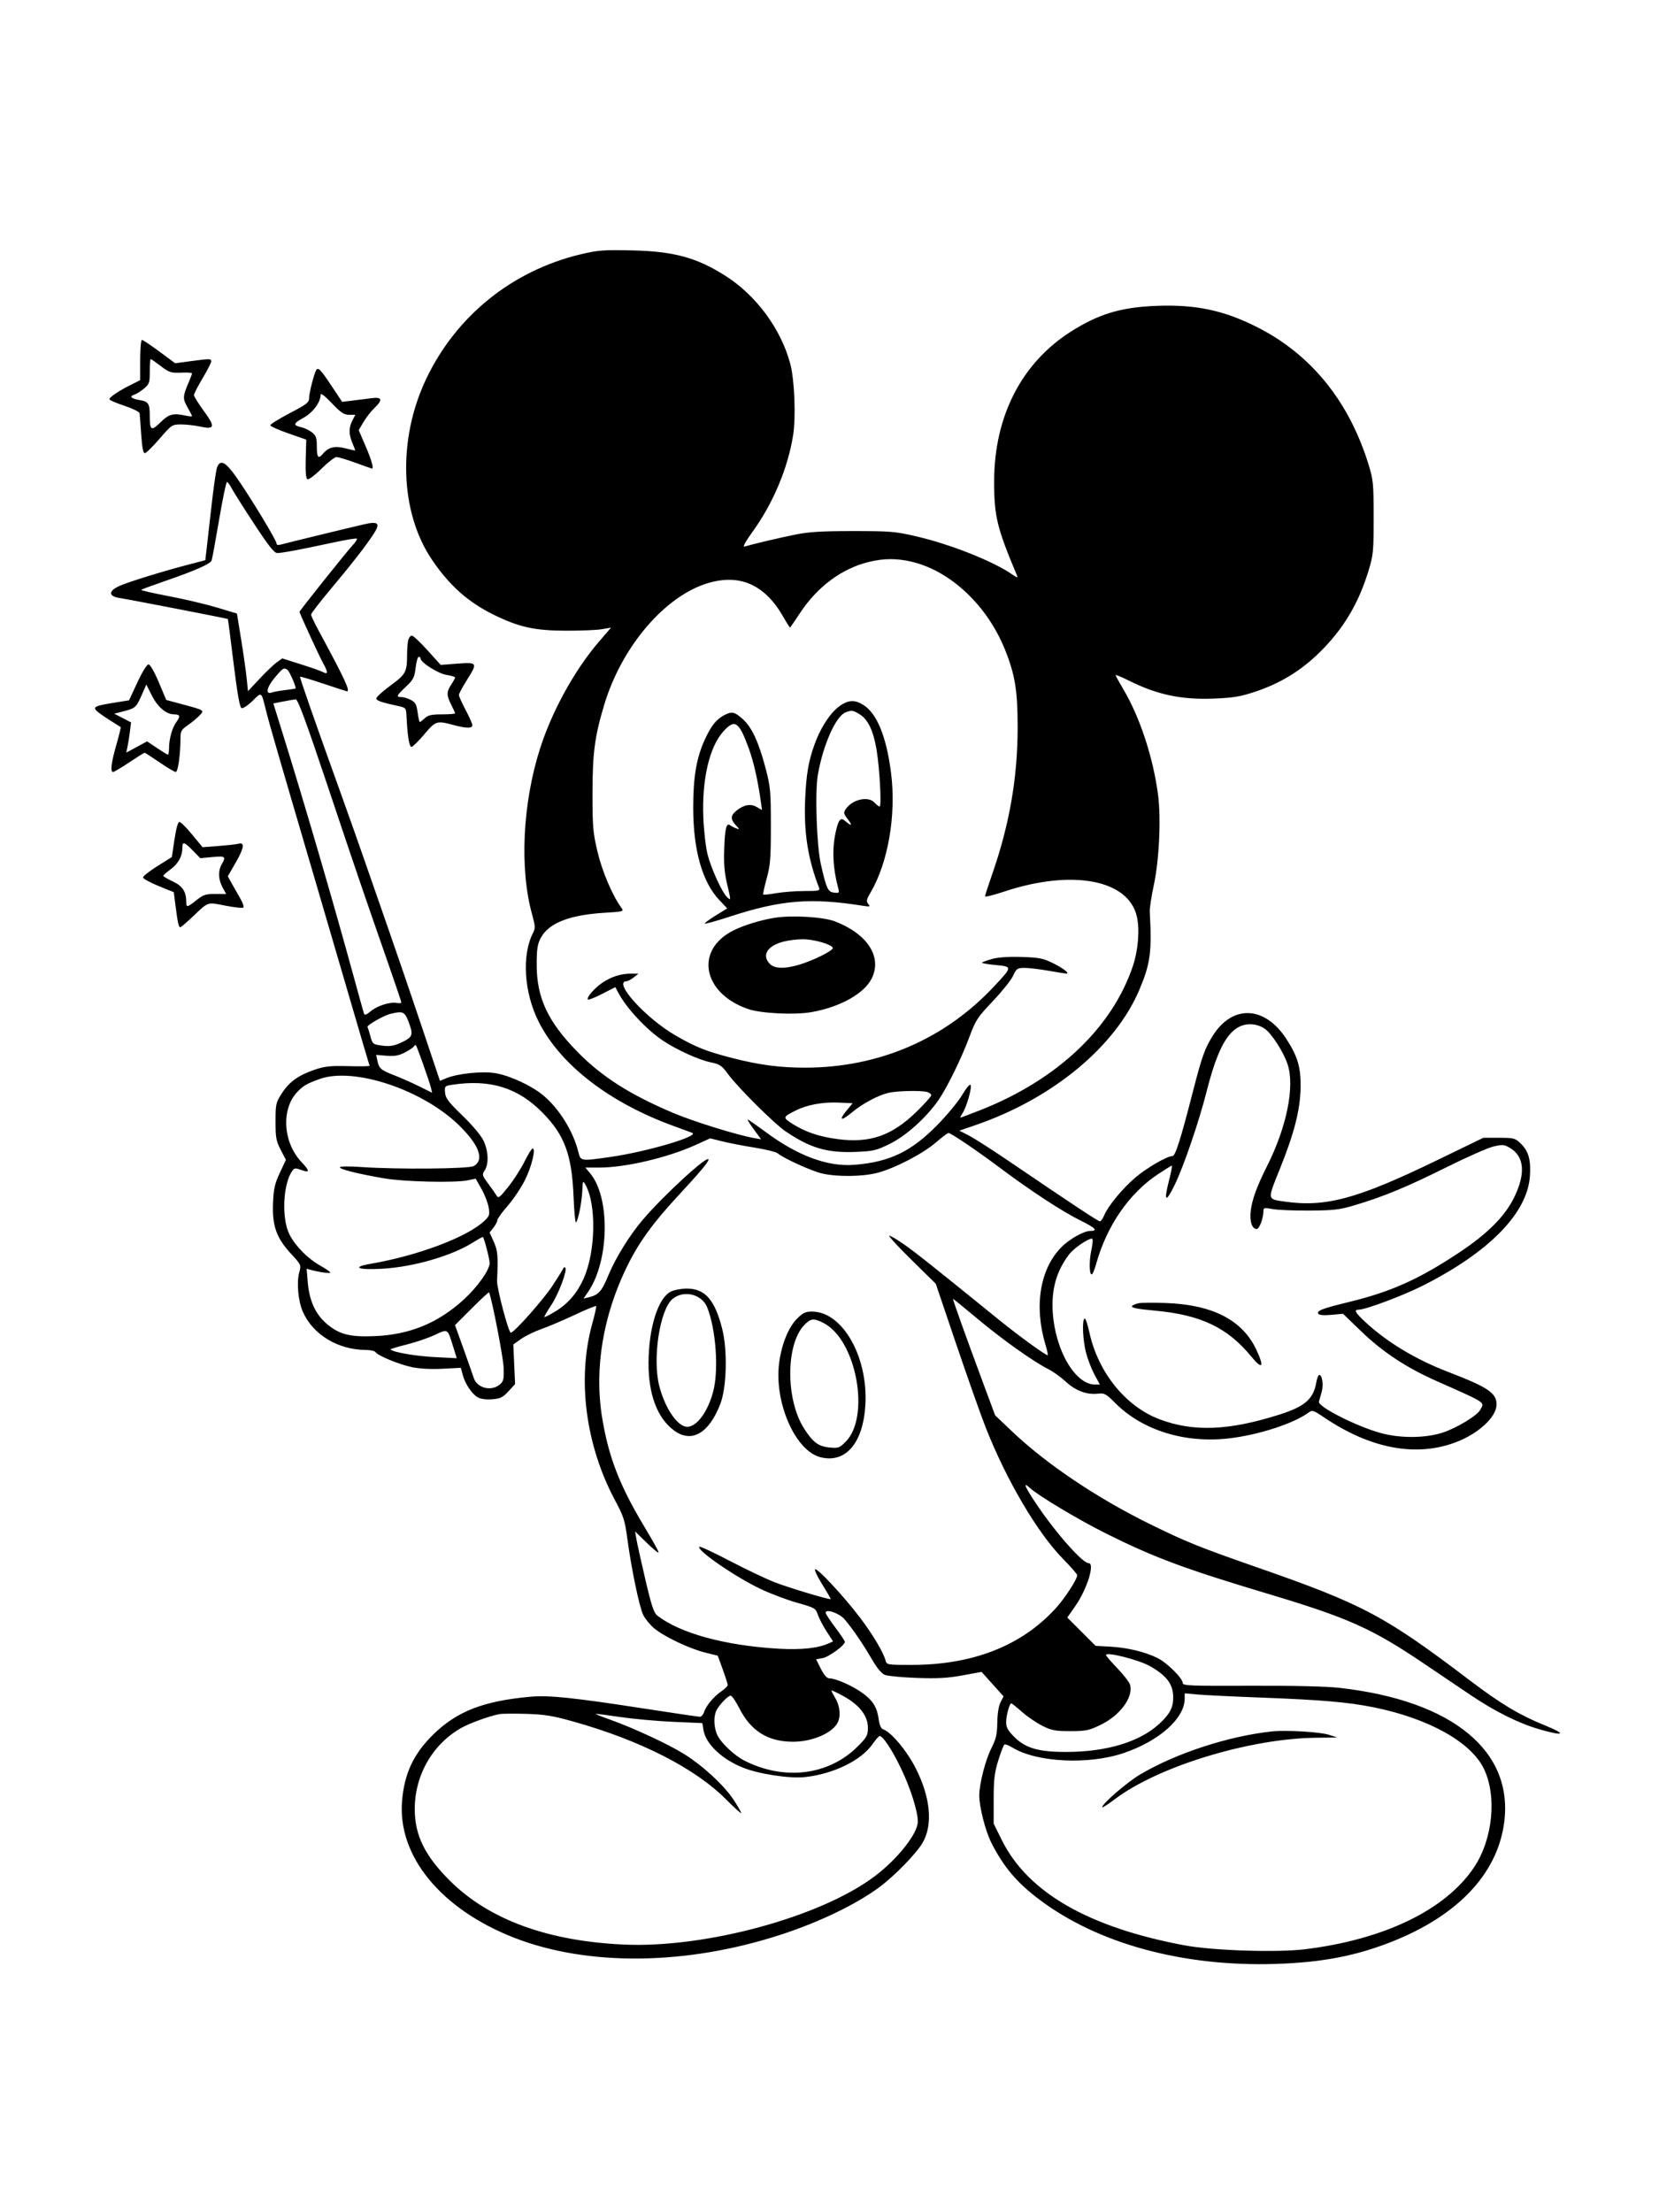 <svg xmlns="http://www.w3.org/2000/svg" width="864" height="1152" viewBox="0 0 864 1152" version="1.1">
	<path d="M 302.500 132.408 C 266.807 140.906, 237.555 164.483, 221.949 197.330 C 206.957 228.887, 208.226 266.928, 225.097 291.687 C 234.132 304.946, 243.758 313.521, 256.886 320.004 C 270.166 326.561, 278.240 328.373, 294.500 328.441 C 302.200 328.473, 310.689 328.127, 313.364 327.672 L 318.229 326.843 311.953 334.135 C 299.277 348.863, 287.436 370.365, 281.190 390 C 272.155 418.403, 270.535 452.427, 277.091 476.085 C 278.793 482.227, 278.855 483.380, 277.616 485.778 C 271.636 497.353, 272.888 516.944, 280.580 532.149 C 291.934 554.594, 317.439 574.252, 351 586.426 C 355.125 587.923, 359.380 589.488, 360.455 589.905 C 364.729 591.561, 336.791 599.799, 317.687 602.515 C 302.222 604.714, 302.426 604.749, 301.154 599.699 C 298.457 588.985, 291.259 577.397, 283 570.470 C 276.996 565.435, 265.844 560.225, 258.179 558.875 C 251.370 557.675, 238.310 559.008, 232.310 561.515 L 229.120 562.848 219.670 534.674 C 214.473 519.178, 206.758 496.600, 202.526 484.500 C 198.294 472.400, 192.617 456.091, 189.910 448.257 C 187.203 440.424, 182.113 426.024, 178.599 416.257 C 163.794 375.116, 155.959 352.708, 156.270 352.397 C 156.452 352.214, 161.944 353.851, 168.473 356.033 C 175.002 358.215, 180.492 360, 180.672 360 C 182.569 360, 179.615 353.676, 165.625 327.793 C 163.631 324.104, 162 320.614, 162 320.037 C 162 319.461, 166.523 313.589, 172.051 306.988 C 183.220 293.652, 190.230 284.659, 194.487 278.210 C 198.224 272.548, 197.124 271.312, 189.831 272.982 C 182.006 274.774, 148.872 282.838, 146.250 283.589 C 144.762 284.015, 144 283.804, 144 282.967 C 144 281.371, 130.471 259.025, 123.283 248.750 C 117.482 240.457, 114.706 239.012, 113.032 243.416 C 112.527 244.744, 111.164 254.307, 110.003 264.666 C 108.842 275.025, 107.673 285.349, 107.406 287.609 L 106.920 291.718 98.210 293.996 C 84.882 297.483, 67.692 302.774, 62.587 304.963 C 56.391 307.619, 56.241 310.475, 62.250 311.396 C 67.176 312.151, 118.418 322.086, 118.667 322.334 C 118.759 322.426, 120.101 332.792, 121.649 345.371 C 123.635 361.504, 124.860 368.393, 125.806 368.756 C 126.544 369.039, 129.124 367.332, 131.539 364.962 C 136.408 360.183, 136.018 359.902, 138.537 370 C 140.336 377.212, 144.119 390.275, 164.309 459 C 169.560 476.875, 177.987 505.675, 183.036 523 C 188.084 540.325, 192.349 554.725, 192.514 555 C 192.679 555.275, 187.745 555.361, 181.548 555.192 C 172.200 554.936, 169.224 555.240, 164.065 556.978 C 155.480 559.870, 150.635 563.335, 146.783 569.338 C 143.658 574.208, 143.500 574.914, 143.500 584.019 C 143.500 592.458, 143.818 594.196, 146.200 598.787 L 148.899 603.991 145.737 610.745 C 143.091 616.394, 142.511 618.973, 142.192 626.500 C 141.693 638.273, 143.969 644.693, 151.547 652.878 C 156.876 658.633, 156.915 658.722, 155.846 662.593 C 154.396 667.843, 155.290 677.607, 157.725 683.112 C 163.015 695.070, 176.054 702.930, 190.691 702.984 C 192.996 702.993, 195.195 703.506, 195.577 704.124 C 196.713 705.963, 208.031 710.604, 214.749 711.987 C 218.584 712.776, 224.666 713.081, 230.498 712.776 L 239.998 712.279 240.997 715.988 C 242.297 720.815, 245.919 726.132, 249.030 727.778 C 250.495 728.553, 253.510 728.916, 256.438 728.671 C 260.608 728.322, 261.911 727.674, 264.814 724.506 L 268.251 720.755 267.792 710.428 L 267.333 700.100 271.416 697.229 C 273.662 695.650, 278.425 693.332, 282 692.079 C 285.575 690.825, 293.341 687.523, 299.257 684.740 C 305.173 681.957, 310.209 679.876, 310.448 680.114 C 310.686 680.353, 309.816 684.362, 308.514 689.024 C 300.398 718.074, 304.907 752.725, 320.590 781.822 C 324.638 789.331, 325.447 791.847, 326.604 800.500 C 328.789 816.847, 332.988 837.057, 335.033 841.064 C 336.083 843.123, 338.643 846.228, 340.721 847.964 C 345.845 852.246, 359.042 858.525, 367.151 860.541 L 373.803 862.194 376.406 869.347 C 377.838 873.281, 379.004 876.950, 378.998 877.500 C 378.992 878.050, 377.434 879.557, 375.536 880.850 C 371.656 883.492, 367.644 888.373, 366.576 891.750 C 366.185 892.987, 365.251 894, 364.501 894 C 363.751 894, 350.168 891.996, 334.318 889.546 C 299.009 884.089, 285.860 882.718, 276.618 883.531 C 251.841 885.710, 237.834 891.162, 225.394 903.470 C 215.300 913.455, 210.580 923.600, 209.391 937.867 C 207.001 966.527, 229.645 994.153, 267.734 1009.045 C 306.102 1024.046, 357.521 1023.471, 406.576 1007.493 C 426.764 1000.918, 445.886 991.701, 458 982.709 C 465.903 976.843, 477.162 965.292, 480.452 959.675 C 485.930 950.322, 484.656 936.185, 476.957 920.920 C 472.337 911.760, 464.135 901.951, 459.882 900.501 C 458.859 900.152, 458.039 898.300, 457.649 895.457 C 456.770 889.044, 454.736 885.710, 449.237 881.674 C 444.169 877.954, 435.278 874, 431.980 874 C 430.651 874, 429.237 872.427, 427.522 869.044 L 425.011 864.089 428.442 863.445 C 431.737 862.827, 440 856.772, 440 854.975 C 440 854.497, 437.750 851.133, 435 847.500 C 432.250 843.867, 430 840.418, 430 839.836 C 430 837.605, 437.219 840.107, 439.872 843.257 C 444.162 848.352, 449.405 856.022, 453.916 863.803 C 456.676 868.564, 459.082 871.483, 460.825 872.187 C 462.296 872.781, 469.769 873.493, 477.432 873.768 C 488.298 874.158, 493.548 873.867, 501.285 872.448 L 511.206 870.627 516.930 877.007 L 522.654 883.386 521.077 886.443 C 520.096 888.345, 519.456 892.340, 519.384 897.013 C 519.288 903.263, 518.755 905.543, 516.213 910.579 C 513.179 916.588, 510 929.085, 510 935 C 510 940.909, 513.178 953.409, 516.211 959.434 C 522.547 972.016, 529.377 980.153, 541 988.968 C 571.543 1012.132, 615.975 1024.267, 664.500 1022.699 C 688.771 1021.914, 706.455 1018.485, 725.500 1010.868 C 759.182 997.398, 779.452 976.001, 783.255 949.902 C 788.768 912.081, 756.735 885.572, 697.500 878.934 C 690.526 878.153, 673.600 877.757, 651.250 877.853 C 620.260 877.987, 616 877.821, 616 876.480 C 616 874.024, 607.976 866.021, 602.969 863.484 C 596.570 860.242, 587.261 857.988, 578.233 857.495 L 570.594 857.078 563.216 849.700 L 555.837 842.321 559.898 836.525 C 566.124 827.637, 570.387 814, 566.940 814 C 563.743 814, 549.714 798.108, 539.644 783.077 C 533.701 774.206, 532.498 771.253, 536.250 774.746 C 540.593 778.787, 561.644 791.397, 576 798.555 C 601.142 811.092, 616.973 816.987, 660.497 830.015 C 701.900 842.409, 714.412 847.986, 740.948 865.871 C 749.501 871.636, 760.775 879.239, 766 882.766 C 778.676 891.322, 791.094 897.479, 801.969 900.598 C 814.855 904.295, 816.108 903.147, 804.376 898.394 C 791.452 893.159, 781.447 887.173, 765.939 875.400 C 721.149 841.395, 710.115 835.517, 655 816.301 C 624.434 805.644, 617.633 802.897, 598.500 793.477 C 571.117 779.995, 544.784 762.257, 526.920 745.260 L 518.260 737.020 511.663 719.260 C 503.261 696.641, 496.083 676.578, 496.318 676.369 C 496.418 676.280, 502.108 680.907, 508.962 686.651 C 521.850 697.452, 538.157 709.050, 546 712.992 C 548.475 714.237, 552.584 717.191, 555.132 719.557 C 560.194 724.259, 566.137 726.447, 571.934 725.743 C 575.153 725.351, 576.020 725.830, 580.843 730.661 C 594.937 744.779, 616.886 751.637, 639.744 749.065 C 655.205 747.326, 673.820 741.310, 681.527 735.563 C 683.404 734.164, 683.999 734.352, 689.527 738.084 C 713.694 754.397, 737.372 758.883, 758.105 751.075 C 769.925 746.625, 779.400 737.871, 779.400 731.403 C 779.400 725.389, 775.015 722.433, 754.247 714.446 C 737.080 707.843, 722.238 698.873, 710.750 688.157 C 705.723 683.468, 704.978 682, 707.623 682 C 711.171 682, 730.372 674.829, 740.634 669.672 C 775.507 652.146, 795.510 631.737, 796.779 612.387 C 797.336 603.889, 796.039 599.369, 791.909 595.415 C 789.052 592.681, 788.356 592.500, 780.682 592.500 L 772.500 592.500 748.500 604.143 C 706.897 624.324, 690.433 628.790, 668.991 625.708 C 659.889 624.400, 659.977 624.973, 666.430 608.998 C 673.980 590.312, 677.146 577.982, 677.344 566.500 C 677.527 555.936, 675.864 550.194, 669.989 541.105 C 658.760 523.731, 641.908 522.969, 631.598 539.368 C 627.401 546.042, 625.930 550.221, 620.983 569.500 C 614.865 593.346, 612.108 602, 610.628 602 C 607.841 602, 597.212 608.158, 591.285 613.206 C 584.541 618.951, 577.060 628.026, 575.032 632.923 C 574.331 634.615, 573.331 636, 572.811 636 C 571.905 636, 558.654 627.236, 525 604.376 C 516.475 598.586, 507.280 592.708, 504.568 591.315 L 499.635 588.781 508.068 585.884 C 548.184 572.102, 580.937 545.004, 593.444 515.248 C 599.144 501.687, 599.935 495.697, 598.796 474.750 C 598.699 472.962, 599.637 466.775, 600.881 461 C 603.725 447.802, 604.733 426.003, 603.074 413.591 C 600.488 394.240, 593.591 373.344, 585.040 358.951 C 582.818 355.211, 581 351.886, 581 351.563 C 581 351.239, 584.038 352.492, 587.750 354.347 C 602.674 361.802, 615.233 364.462, 632.271 363.776 C 642.530 363.363, 646.030 362.771, 654 360.100 C 666.980 355.750, 677.728 349.135, 687.469 339.500 C 699.597 327.505, 707.457 314.385, 712.629 297.500 C 715.225 289.023, 715.385 287.395, 715.385 269.500 C 715.385 251.832, 715.202 249.904, 712.766 242 C 702.554 208.864, 682.743 184.468, 654.500 170.249 C 637.237 161.558, 622.639 158.489, 602.297 159.272 C 583.768 159.985, 572.109 163.503, 557.585 172.764 C 532.016 189.068, 517.796 216.820, 517.752 250.500 C 517.729 268.878, 519.180 274.855, 529.756 299.949 C 530.168 300.925, 529.411 300.722, 527.433 299.323 C 517.781 292.498, 495.466 283.583, 477.500 279.373 C 466.363 276.763, 463.990 276.560, 444.500 276.551 C 428.303 276.543, 421.441 276.950, 414.500 278.331 C 406.463 279.930, 392.473 283.218, 387.747 284.617 C 386.638 284.946, 388.198 282.082, 391.996 276.818 C 402.642 262.061, 410.293 243.853, 413.033 226.750 C 414.559 217.225, 413.804 197.900, 411.578 189.500 C 406.775 171.374, 393.906 153.888, 377.842 143.659 C 362.854 134.115, 350.885 130.863, 329 130.386 C 314.318 130.067, 311.398 130.290, 302.500 132.408 M 73 187.483 L 73 197.966 67.750 200.611 C 61.513 203.754, 57 206.828, 57 207.934 C 57 208.373, 60.487 209.885, 64.750 211.293 C 69.013 212.702, 72.587 214.449, 72.693 215.177 C 72.798 215.905, 73.178 220.887, 73.536 226.250 C 73.978 232.868, 74.576 236, 75.400 236 C 76.067 236, 79.513 232.637, 83.057 228.527 C 89.357 221.219, 89.604 221.053, 94.201 221.027 C 96.786 221.012, 101.217 221.497, 104.047 222.104 C 111.912 223.790, 112.273 222.408, 106.155 214.023 C 103.320 210.137, 101.005 206.405, 101.011 205.729 C 101.017 205.053, 103.037 201.125, 105.500 197 C 107.963 192.875, 109.983 188.938, 109.989 188.250 C 110.002 186.728, 109.409 186.719, 99.276 188.082 L 91.233 189.165 83.030 183.082 C 78.518 179.737, 74.416 177, 73.913 177 C 73.411 177, 73 181.717, 73 187.483 M 78 193.411 C 78 199.304, 77.758 200.026, 75.005 202.342 C 73.358 203.728, 71.102 205.150, 69.991 205.503 C 67.102 206.420, 68.327 207.637, 72.869 208.363 C 77.265 209.066, 78 210.232, 78 216.500 C 78 224.238, 78.728 224.684, 83.580 219.921 C 88.049 215.535, 90.169 215, 97.066 216.514 C 98.680 216.869, 100 216.944, 100 216.682 C 100 216.419, 98.922 214.305, 97.603 211.985 C 95.061 207.509, 95.129 206.389, 98.401 198.782 C 99.280 196.737, 100 194.791, 100 194.457 C 100 194.122, 98.088 193.925, 95.750 194.017 C 88.831 194.291, 88.354 194.154, 83.568 190.500 C 81.046 188.575, 78.762 187, 78.491 187 C 78.221 187, 78 189.885, 78 193.411 M 164.664 192.750 C 163.563 194.571, 161 204.617, 161 207.115 C 161 209.587, 159.969 210.406, 150.852 215.183 C 145.271 218.107, 140.737 220.934, 140.778 221.465 C 140.818 221.996, 145.047 223.894, 150.175 225.683 L 159.500 228.935 159.219 238.889 C 159.032 245.501, 159.318 249.079, 160.070 249.543 C 160.725 249.948, 163.803 247.664, 167.378 244.121 C 170.775 240.755, 174.316 238, 175.248 238 C 176.180 238, 180.642 239.350, 185.163 241 C 189.684 242.650, 193.522 244, 193.691 244 C 194.762 244, 193.523 239.604, 190.408 232.352 L 186.816 223.990 189.319 219.745 C 190.695 217.410, 193.212 214.178, 194.911 212.563 C 199.556 208.147, 199.055 206.583, 193.250 207.382 C 190.637 207.742, 186.178 208.310, 183.341 208.645 L 178.182 209.254 172.441 200.627 C 166.948 192.373, 165.673 191.082, 164.664 192.750 M 167 205.469 C 167 209.416, 162.934 214.911, 158.045 217.572 C 152.640 220.514, 152.425 221.495, 156.965 222.492 C 158.582 222.848, 161.052 224.040, 162.453 225.142 C 164.623 226.849, 165 227.948, 165 232.573 C 165 238.158, 165.792 239.160, 168.055 236.434 C 171.032 232.847, 174.352 232.010, 179.851 233.461 C 182.683 234.208, 185 234.690, 185 234.532 C 185 234.374, 184.325 232.629, 183.500 230.654 C 181.593 226.089, 181.600 222.674, 183.526 218.950 L 185.051 216 181.802 216 C 179.128 216, 177.531 214.926, 172.777 209.929 C 169.312 206.288, 167 204.503, 167 205.469 M 114.091 270.750 C 112.243 281.613, 110.498 291.118, 110.212 291.873 C 109.535 293.660, 101.471 297.224, 86.237 302.470 C 79.492 304.793, 73.764 306.902, 73.509 307.158 C 73.253 307.413, 79.696 308.888, 87.826 310.434 C 95.956 311.980, 107.286 314.652, 113.004 316.372 L 123.400 319.500 125.586 333 C 126.788 340.425, 128.081 349.518, 128.461 353.206 L 129.150 359.913 135.228 353.416 C 138.570 349.843, 142.587 346.006, 144.154 344.890 L 147.003 342.862 156.752 345.949 C 162.113 347.647, 167.239 349.452, 168.142 349.959 C 170.831 351.471, 170.931 350.129, 168.459 345.688 C 166.180 341.595, 156 319.444, 156 318.579 C 156 317.999, 180.545 287.261, 183.804 283.760 C 185.207 282.254, 186.118 280.784, 185.828 280.495 C 185.539 280.206, 179.947 281.129, 173.401 282.546 C 157.006 286.095, 146.886 288, 144.415 288 C 142.830 288, 139.926 284.337, 132.308 272.727 C 126.796 264.326, 121.535 256.001, 120.617 254.227 C 119.699 252.452, 118.611 251, 118.199 251 C 117.786 251, 115.938 259.887, 114.091 270.750 M 452.601 292.594 C 438.618 295.977, 425.967 305.272, 416.947 318.788 C 414.117 323.030, 411.675 326.633, 411.522 326.796 C 411.368 326.958, 409.813 324.559, 408.067 321.464 C 398.569 304.635, 385.611 298.715, 368.932 303.586 C 346.448 310.152, 323.808 336.615, 314.678 367 C 309.725 383.486, 308.586 392.063, 308.571 413 C 308.559 430.610, 308.813 433.575, 311.189 443.593 C 313.603 453.770, 318.902 466.237, 323.519 472.597 C 325.030 474.679, 324.971 474.698, 314.770 475.329 C 296.425 476.464, 285.644 480.743, 281.591 488.500 C 279.873 491.786, 279.502 494.286, 279.509 502.500 C 279.525 519.560, 285.286 531.911, 300.500 547.502 C 313.252 560.569, 327.734 569.840, 350.500 579.513 C 360.815 583.895, 383.600 590.997, 392.444 592.587 L 396.387 593.295 392.608 588.148 C 390.530 585.316, 389.087 583, 389.402 583 C 389.717 583, 393.918 585.918, 398.738 589.485 C 415.512 601.900, 431.028 607.655, 444.834 606.581 C 463.147 605.158, 474.456 599.763, 488 585.990 C 493.225 580.677, 499.144 573.527, 501.152 570.102 C 503.164 566.672, 505.103 564.358, 505.470 564.951 C 506.290 566.279, 503.421 576.428, 501.316 579.640 C 500.466 580.938, 499.960 582, 500.192 582 C 500.423 582, 505.088 580.241, 510.557 578.091 C 550.525 562.377, 579.233 535.248, 590.017 503 C 592.810 494.648, 593.639 483.830, 592.006 477.026 C 587.429 457.946, 558.109 452.582, 522.750 464.356 C 517.388 466.141, 513 467.223, 513 466.760 C 513 466.296, 514.606 461.323, 516.568 455.708 C 525.705 429.566, 529.960 405.195, 529.984 378.857 C 530.002 359.698, 528.630 351.296, 523.342 338.178 C 514.096 315.242, 494.982 297.273, 474.760 292.506 C 467.077 290.694, 460.342 290.721, 452.601 292.594 M 212.630 333.250 C 212.299 334.488, 212.021 337.806, 212.014 340.625 C 211.989 350.003, 211.432 351.060, 203.416 356.946 C 199.337 359.941, 196 362.961, 196 363.657 C 196 364.858, 198.356 365.684, 207.500 367.689 C 211.465 368.558, 211.502 368.609, 211.741 373.533 C 212.224 383.478, 213.148 389, 214.322 388.942 C 214.970 388.911, 217.945 385.986, 220.933 382.442 C 226.894 375.375, 227.429 375.200, 236 377.500 C 242.868 379.344, 246 379.391, 246 377.651 C 246 376.909, 244.425 373.333, 242.500 369.706 C 240.575 366.079, 239 362.572, 239 361.913 C 239 361.255, 240.800 357.866, 243 354.383 C 248.886 345.062, 248.743 344.797, 238.250 345.585 L 229.500 346.241 222.634 338.621 C 218.857 334.429, 215.197 331, 214.500 331 C 213.803 331, 212.962 332.012, 212.630 333.250 M 216.448 347.750 C 215.832 352.848, 215.257 353.967, 211.376 357.621 C 206.447 362.262, 206.128 363, 209.050 363 C 210.177 363, 212.383 363.664, 213.952 364.475 C 216.322 365.701, 216.923 366.803, 217.497 370.975 C 217.877 373.739, 218.389 376, 218.636 376 C 218.882 376, 220.050 375.100, 221.230 374 C 222.941 372.406, 224.759 372, 230.189 372 C 233.935 372, 237 371.757, 237 371.460 C 237 371.163, 236.100 369.156, 235 367 C 232.500 362.099, 232.500 360.275, 235 356.500 C 236.093 354.850, 236.990 353.190, 236.993 352.811 C 236.997 352.432, 234.985 351.820, 232.523 351.451 C 228.243 350.809, 219 344.942, 219 342.866 C 219 342.390, 218.582 342, 218.072 342 C 217.562 342, 216.831 344.587, 216.448 347.750 M 71.546 355.346 L 67.208 364.692 59.354 365.949 C 49.597 367.511, 48.273 368.130, 50.319 370.177 C 51.143 371, 54.221 373.183, 57.158 375.027 C 60.096 376.871, 62.654 378.486, 62.843 378.616 C 63.031 378.746, 62.019 382.908, 60.593 387.864 C 57.906 397.204, 57.337 402, 58.916 402 C 59.420 402, 63.196 399.750, 67.308 397 C 71.420 394.250, 75.021 392, 75.312 392 C 75.602 392, 79.106 394.250, 83.098 397 C 87.090 399.750, 90.886 402, 91.533 402 C 92.706 402, 93.978 392.889, 93.993 384.386 C 93.999 380.742, 94.442 379.966, 97.867 377.592 C 99.993 376.119, 102.718 373.865, 103.921 372.584 C 106.530 369.807, 106.684 369.905, 94.542 366.640 L 86.584 364.500 82.681 355.250 C 80.316 349.646, 78.207 346, 77.330 346 C 76.481 346, 74.093 349.858, 71.546 355.346 M 142.990 353.011 C 138.836 357.973, 138.106 361.941, 141.594 360.602 C 142.461 360.270, 145.607 359.711, 148.585 359.361 C 151.563 359.011, 154 358.618, 154 358.488 C 154 356.986, 150.644 349.393, 149.721 348.806 C 147.737 347.546, 147.379 347.770, 142.990 353.011 M 73.715 362.122 C 70.896 368.482, 70.514 368.814, 64.127 370.467 L 59.500 371.664 63.879 373.918 L 68.258 376.172 67.680 380.836 C 67.362 383.401, 66.801 386.948, 66.433 388.718 L 65.763 391.936 71.188 388.997 L 76.614 386.059 81.768 389.529 C 84.602 391.438, 87.164 393, 87.461 393 C 87.757 393, 88.011 391.538, 88.024 389.750 C 88.061 384.692, 89.667 378.942, 91.877 375.952 C 94.083 372.969, 93.766 372.002, 90.583 371.996 C 86.595 371.989, 82.137 368.207, 79.137 362.285 L 76.206 356.500 73.715 362.122 M 147.426 365.308 L 142.351 366.307 146.590 379.903 C 158.606 418.453, 173.469 469.320, 184.457 509.500 C 187.014 518.850, 189.308 527.102, 189.555 527.837 C 189.883 528.815, 190.823 528.485, 193.048 526.613 C 196.470 523.734, 203.156 521.605, 206.669 522.277 C 207.951 522.522, 209 522.398, 209 522 C 209 521.603, 206.033 512.778, 202.407 502.389 C 189.214 464.591, 185.840 454.704, 170.803 409.776 C 159.422 375.771, 155.116 364.086, 154 364.181 C 153.175 364.252, 150.217 364.759, 147.426 365.308 M 438.435 366.877 C 433.198 370.070, 427.755 377.970, 424.318 387.364 C 421.083 396.205, 419.900 403.007, 419.329 416.046 C 418.567 433.420, 420.714 447.175, 426.538 462.250 C 427.148 463.830, 426.411 464, 418.939 464 C 414.388 464, 407.790 464.500, 404.277 465.112 C 400.765 465.724, 397.712 466.045, 397.493 465.826 C 397.274 465.607, 398.079 461.844, 399.281 457.464 C 401.185 450.532, 401.467 446.974, 401.461 430 C 401.455 412.010, 401.244 409.699, 398.740 400.154 C 395.156 386.493, 391.570 378.748, 386.855 374.488 C 382.590 370.635, 381.185 370.332, 377.200 372.405 C 373.074 374.552, 370.414 377.876, 367.123 385 C 362.731 394.507, 360.996 404.658, 361.022 420.708 C 361.056 442.866, 365.769 459.417, 374.724 468.830 L 378.731 473.043 372.866 476.664 C 369.640 478.655, 367 480.576, 367 480.932 C 367 481.289, 372.934 479.650, 380.188 477.292 C 406.877 468.613, 422.219 467.374, 449.500 471.694 C 453.092 472.263, 453.365 472.164, 452.175 470.720 C 451.051 469.358, 451.234 468.456, 453.379 464.796 C 462.557 449.136, 466.807 424.391, 464.063 402.591 C 461.677 383.634, 456.704 371.452, 449.546 367.028 C 445.468 364.508, 442.388 364.466, 438.435 366.877 M 440.248 371.032 C 435.236 373.046, 428.618 388.046, 425.930 403.483 C 424.370 412.437, 425.294 440.211, 427.473 449.880 C 430.389 462.816, 431.148 464.460, 434.378 464.829 C 437.093 465.139, 437.213 464.997, 436.497 462.329 C 433.766 452.164, 433.296 442.438, 435.117 433.799 C 436.544 427.026, 437.705 425.452, 439.893 427.323 C 443.442 430.355, 444.221 430.156, 441.706 426.859 C 439.240 423.626, 439.160 423.217, 440.585 421.182 C 444.093 416.174, 452.269 414.429, 455.500 418 C 456.495 419.100, 457.665 420, 458.100 420 C 459.206 420, 458.131 400.156, 456.493 390.339 C 454.853 380.510, 452.026 374.597, 447.710 371.965 C 444.158 369.799, 443.515 369.719, 440.248 371.032 M 376.737 380.869 C 369.406 388.984, 365.467 406.022, 366.303 426 C 366.590 432.875, 367.588 441.425, 368.518 445 C 370.551 452.804, 376.121 464.894, 378.802 467.321 C 380.706 469.044, 380.705 468.946, 378.769 460.785 C 377.275 454.490, 376.891 449.978, 377.171 442 C 377.552 431.132, 378.305 428.231, 380.339 429.796 C 380.978 430.288, 382.389 431.009, 383.476 431.400 C 385.301 432.056, 385.281 431.928, 383.226 429.741 C 380.302 426.628, 380.416 424.604, 383.662 422.051 C 387.528 419.010, 390.932 418.424, 394.116 420.252 L 396.845 421.818 396.343 418.159 C 394.780 406.754, 392.550 396.824, 389.958 389.722 C 384.832 375.676, 382.712 374.256, 376.737 380.869 M 90.865 437.154 L 89.500 446.308 82 451.006 C 77.875 453.590, 74.500 456.242, 74.500 456.899 C 74.500 457.557, 78.100 459.558, 82.500 461.347 L 90.500 464.599 91.259 470.550 C 92.571 480.830, 93.088 483.138, 94.009 482.814 C 94.500 482.641, 97.287 480.245, 100.201 477.490 C 108.824 469.337, 107.706 469.718, 117.403 471.623 C 122.141 472.554, 126.344 472.990, 126.742 472.591 C 127.141 472.192, 126.373 469.984, 125.037 467.683 C 123.700 465.382, 121.712 461.888, 120.620 459.917 L 118.635 456.334 122.861 449.003 C 127.089 441.669, 127.560 438.416, 124.255 439.368 C 123.290 439.646, 118.675 440.167, 114 440.527 L 105.500 441.181 100.062 434.591 C 97.070 430.966, 94.085 428, 93.427 428 C 92.685 428, 91.712 431.477, 90.865 437.154 M 95 441.351 C 95 445.784, 92.913 449.682, 88.982 452.590 C 86.818 454.190, 85.037 455.761, 85.024 456.079 C 85.011 456.398, 87.229 457.702, 89.954 458.979 C 95.030 461.356, 97 464.339, 97 469.649 C 97 472.699, 97.419 472.628, 102.318 468.750 C 105.878 465.933, 107.180 465.504, 112.098 465.533 L 117.771 465.566 115.886 462.048 C 113.659 457.893, 113.517 453.468, 115.500 450 C 117.786 446, 117.362 445.677, 110.652 446.304 L 104.305 446.896 100.449 442.948 C 95.995 438.386, 95 438.095, 95 441.351 M 403.477 477.929 C 396.182 479.087, 387.281 481.824, 381.840 484.581 C 361.695 494.789, 365.897 517.188, 389.500 525.419 C 396.159 527.741, 413.666 528.611, 422.574 527.063 C 437.528 524.463, 450.198 517.353, 454.048 509.401 C 459.451 498.239, 451.801 486.397, 434.950 479.838 C 428.894 477.481, 412.541 476.489, 403.477 477.929 M 407.749 490.413 C 399.473 492.640, 396.590 497.590, 401 502 C 403.465 504.465, 408.570 504.604, 416.068 502.412 C 423.532 500.229, 434.140 494.931, 433.716 493.597 C 433.129 491.746, 423.809 489.086, 418 489.111 C 414.975 489.124, 410.362 489.710, 407.749 490.413 M 516.734 499.356 C 514.112 500.095, 511.716 500.950, 511.409 501.257 C 511.102 501.564, 514.248 502.134, 518.399 502.523 C 527.358 503.362, 527.360 503.330, 517.714 513.657 C 492.063 541.118, 457.725 555.912, 419.474 555.982 C 406.270 556.006, 395.320 554.563, 381.336 550.958 C 367.732 547.450, 362.161 545.226, 351.608 539.089 C 336.079 530.060, 319.029 511.114, 326.309 510.978 C 326.964 510.966, 328.625 510.076, 330 509 L 332.500 507.044 328.616 507.022 C 323.382 506.992, 318.291 508.623, 313.592 511.835 C 309.468 514.653, 305.258 519.591, 306.186 520.520 C 306.490 520.823, 309.827 519.490, 313.602 517.556 L 320.465 514.040 321.891 516.770 C 326.105 524.837, 336.508 536.041, 345.207 541.878 C 352.296 546.635, 363.814 551.882, 369.996 553.170 C 374.961 554.204, 375.870 554.822, 379.282 559.488 C 384.191 566.199, 403.291 585.202, 409.034 589.088 C 422.045 597.892, 430.745 600.444, 445.700 599.843 C 454.920 599.473, 456.354 599.129, 463.566 595.565 C 472.033 591.380, 482.627 581.795, 488.923 572.624 C 493.402 566.098, 500.964 550.567, 505.051 539.500 C 508.083 531.291, 509.138 529.695, 517.059 521.347 C 521.835 516.312, 526.588 510.361, 527.622 508.122 C 529.357 504.362, 529.805 504.050, 533.500 504.027 C 535.700 504.014, 541.325 504.677, 546 505.500 C 550.675 506.323, 554.893 506.998, 555.372 506.999 C 557.341 507.002, 553.677 504.165, 548.271 501.501 C 543.247 499.026, 541.140 498.616, 532 498.336 C 525.292 498.130, 519.779 498.498, 516.734 499.356 M 203.471 527.931 C 199.785 528.815, 190.844 533.935, 191.398 534.845 C 191.618 535.205, 192.299 537.371, 192.912 539.658 C 193.989 543.671, 194.199 543.840, 198.933 544.491 C 202.695 545.008, 204.847 544.718, 208.169 543.245 C 214.752 540.327, 215.336 539.195, 213.255 533.392 C 210.857 526.708, 210.170 526.325, 203.471 527.931 M 644.927 534.923 C 638.383 538.482, 633.463 548.414, 628.456 568.178 C 624.477 583.886, 616.670 606.801, 611.937 616.664 C 607.106 626.730, 605.940 625.955, 608.846 614.611 C 609.918 610.425, 610.565 607, 610.282 607 C 610 607, 606.759 609.001, 603.080 611.447 C 588.067 621.427, 576.465 638.224, 570.924 658 C 570.230 660.475, 569.320 662.896, 568.901 663.380 C 567.383 665.135, 567.010 657.352, 568.319 651.250 C 569.157 647.348, 569.288 645, 568.668 645 C 566.525 645, 559.180 650.075, 556.801 653.200 C 550.185 661.890, 547.483 671.448, 548.269 683.386 C 549.577 703.244, 559.972 721, 570.290 721 L 572.808 721 569.982 715.750 C 568.427 712.862, 566.446 707.735, 565.578 704.356 C 563.889 697.777, 563.459 687.453, 564.838 686.600 C 565.300 686.315, 566.425 689.551, 567.339 693.791 C 571.821 714.573, 586.183 732.385, 603.848 739.068 C 621.531 745.758, 640.001 745.025, 666.500 736.581 C 679.626 732.398, 684.066 728.490, 685.528 719.834 C 685.884 717.725, 686.578 716, 687.069 716 C 688.627 716, 689.350 721.245, 688.302 724.940 C 687.746 726.898, 687.113 729.118, 686.896 729.874 C 686.154 732.449, 706.191 742.669, 718.906 746.201 C 729.029 749.014, 742.005 748.976, 751.072 746.108 C 758.374 743.799, 769.274 737.226, 770.928 734.134 C 773.150 729.983, 774.595 730.929, 747.867 719.040 C 732.248 712.092, 719.857 703.884, 708.708 693.097 L 699.457 684.148 693.366 684.701 C 689.514 685.050, 687.030 684.857, 686.609 684.177 C 685.598 682.541, 688.330 681.483, 702.500 678.023 C 724.563 672.636, 738.999 666.157, 760 652.215 C 774.583 642.534, 783.694 633.425, 788.461 623.763 C 794.690 611.139, 793.922 602.121, 786.241 597.687 C 783.324 596.003, 782.430 595.935, 777.741 597.044 C 774.858 597.726, 763.725 602.653, 753 607.993 C 732.585 618.159, 720.542 623.134, 705.500 627.620 C 697.647 629.962, 694.653 630.316, 682 630.402 C 674.025 630.456, 665.362 630.101, 662.750 629.614 C 658.450 628.812, 657.999 628.907, 657.994 630.614 C 657.983 634.364, 655.878 640, 654.488 640 C 652.036 640, 650.720 636.030, 651.370 630.593 C 652.085 624.611, 654.563 617.815, 659.902 607.192 C 670.152 586.796, 674.395 565.725, 670.569 554.209 C 668.392 547.653, 662.118 537.962, 658.528 535.611 C 654.389 532.899, 649.139 532.633, 644.927 534.923 M 215.532 544.948 C 215.165 545.542, 213.016 546.971, 210.758 548.124 C 207.611 549.729, 205.395 550.115, 201.282 549.773 L 195.913 549.328 196.557 552.414 C 197.399 556.447, 198.346 557.253, 205.500 560.017 C 208.800 561.292, 214.549 563.846, 218.275 565.693 L 225.051 569.051 224.385 566.275 C 223.622 563.098, 217.137 544.803, 216.573 544.240 C 216.368 544.035, 215.900 544.353, 215.532 544.948 M 166.465 561.886 C 159.710 564.319, 157.977 565.326, 154.803 568.664 C 146.292 577.614, 147.382 595.010, 157.094 605.220 C 161.506 609.858, 161.399 610.968, 156.712 609.194 C 153.962 608.154, 153.325 608.217, 152.281 609.638 C 147.320 616.392, 146.526 634.694, 150.834 643 C 153.942 648.993, 160.314 655.419, 166.750 659.053 C 169.637 660.683, 172 662.296, 172 662.636 C 172 663.265, 166.488 662.545, 162.092 661.343 L 159.683 660.684 160.276 667.754 C 161.059 677.093, 164.179 684.108, 169.719 688.984 C 176.408 694.872, 182.060 696.365, 195.407 695.772 C 213.536 694.966, 228.165 688.930, 241.506 676.751 C 248.674 670.208, 255 661.306, 255 657.762 C 255 655.652, 252.261 644.998, 251.513 644.199 C 251.358 644.033, 249.061 645.274, 246.408 646.956 C 235.438 653.913, 215.664 659.684, 199.414 660.670 C 186.379 661.462, 182.629 659.903, 193.182 658.081 C 217.701 653.847, 243.156 644.262, 252.121 635.887 C 254.913 633.279, 255.120 632.656, 254.487 628.764 C 254.105 626.419, 252.429 622.090, 250.762 619.144 L 247.732 613.787 243.616 614.644 C 236.895 616.042, 210.423 615.417, 200 613.614 C 186.306 611.245, 177 608.923, 177 607.875 C 177 607.336, 181.596 607.278, 188.250 607.732 C 207.120 609.020, 244.156 608.696, 246.738 607.221 C 252.377 603.999, 249.581 596.266, 239.067 586 C 220.006 567.389, 184.202 555.497, 166.465 561.886 M 235.500 564.892 C 231.645 565.478, 231.510 565.626, 231.784 568.971 C 232.020 571.866, 233.530 573.858, 240.878 580.971 C 246.154 586.078, 250.553 591.332, 251.844 594.066 C 254.377 599.431, 254.636 606.099, 252.441 609.449 C 250.965 611.703, 251.057 612.063, 254.191 616.269 C 256.011 618.712, 257.983 621.537, 258.573 622.548 C 259.530 624.188, 260.198 623.692, 264.773 617.943 C 267.592 614.399, 271.385 608.491, 273.200 604.813 C 275.015 601.135, 276.899 598.097, 277.386 598.063 C 279.214 597.933, 276.862 607.594, 273.365 614.574 C 271.370 618.557, 267.322 624.586, 264.369 627.972 C 261.416 631.357, 259 634.713, 259 635.429 C 259 636.145, 258.099 637.876, 256.997 639.276 L 254.995 641.822 257.157 646.661 C 259.240 651.321, 259.454 653.862, 258.872 667 C 258.705 670.767, 264.857 694, 266.021 694 C 267.723 694, 283.015 676.768, 287.763 669.500 C 290.637 665.100, 293.155 661.050, 293.358 660.500 C 293.560 659.950, 294.019 659.769, 294.378 660.098 C 295.649 661.264, 290.908 673.935, 287.057 679.664 C 284.907 682.863, 283.313 685.646, 283.515 685.848 C 283.717 686.051, 286.497 684.599, 289.691 682.622 C 295.976 678.734, 300.743 673.097, 304.031 665.663 C 310.235 651.639, 310.669 627.117, 304.894 616.954 C 303.562 614.610, 303.490 614.746, 303.267 620 C 303.010 626.079, 301.053 635.849, 299.957 636.527 C 299.571 636.765, 299.010 630.782, 298.711 623.230 C 297.846 601.395, 294.018 591.030, 282.522 579.391 C 269.630 566.339, 255.216 561.895, 235.500 564.892 M 462.746 569.086 C 457.258 570.379, 449.182 574.695, 443.710 579.259 C 437.970 584.046, 436.563 583.565, 440.908 578.301 L 444.047 574.500 436.773 574.175 C 428.538 573.806, 420.382 575.295, 414.500 578.239 C 407.605 581.691, 407.534 581.953, 412.601 585.167 C 419.400 589.478, 426.443 591.873, 436.142 593.173 C 452.968 595.428, 464.409 591.478, 477.250 578.981 C 481.512 574.833, 485 570.943, 485 570.336 C 485 569.730, 483.988 568.962, 482.750 568.630 C 479.520 567.765, 467.157 568.046, 462.746 569.086 M 487.331 594.996 C 480.451 600.890, 466.145 608.315, 457 610.737 C 449.321 612.770, 435.915 612.920, 428 611.061 C 422.616 609.796, 408.001 603.139, 405.010 600.588 C 404.180 599.880, 398.775 598.543, 393 597.617 C 387.225 596.692, 379.652 595.228, 376.171 594.364 L 369.843 592.794 362.171 596.273 C 347.702 602.837, 325.744 608, 312.301 608 L 304.822 608 307.333 610.984 C 317.856 623.490, 317.359 656.403, 306.404 672.546 L 303.895 676.243 306.698 675.554 C 311.744 674.313, 313.455 672.387, 316.808 664.178 C 320.433 655.303, 327.799 643.375, 334.611 635.351 C 345.584 622.425, 369 600.967, 369 603.837 C 369 605.100, 364.356 610.628, 353.127 622.730 C 340.017 636.858, 332.678 647.015, 326.555 659.500 C 314.064 684.971, 309.452 712.741, 313.535 737.913 C 316.910 758.728, 322.656 773.554, 335.821 795.425 C 339.770 801.984, 343 807.820, 343 808.394 C 343 808.968, 340.248 806.751, 336.885 803.469 L 330.769 797.500 331.444 801.500 C 331.815 803.700, 333.904 813.150, 336.086 822.500 C 339.237 836.001, 340.512 839.860, 342.277 841.251 C 353.984 850.475, 377.639 856.950, 405.500 858.558 C 417.275 859.237, 426.060 858.296, 431.625 855.761 L 433.852 854.746 430.524 849.623 C 428.693 846.805, 426.637 842.885, 425.955 840.910 C 424.757 837.444, 424.386 837.228, 415.184 834.642 C 409.942 833.168, 401.389 829.943, 396.176 827.474 C 382.930 821.199, 362.528 807.138, 364.218 805.449 C 364.544 805.123, 371.716 808.462, 380.155 812.869 C 388.595 817.276, 399.100 822.275, 403.500 823.977 C 411.003 826.880, 432.118 833.216, 432.619 832.715 C 432.744 832.589, 430.797 829.211, 428.292 825.208 C 425.786 821.205, 424.070 817.608, 424.477 817.215 C 425.490 816.237, 439.665 831.472, 447.984 842.481 C 454.641 851.290, 460.121 860.529, 461.250 864.847 C 461.789 866.910, 462.349 867, 474.656 866.997 C 506.635 866.989, 531.937 857.074, 549.769 837.562 C 554.581 832.298, 561 822.414, 561 820.271 C 561 819.729, 557.709 815.941, 553.687 811.853 C 540.319 798.266, 524.176 770.859, 513.361 743.388 C 510.787 736.849, 503.880 717.325, 498.013 700 L 487.344 668.500 474.948 656.308 C 468.130 649.602, 462.804 643.862, 463.113 643.553 C 463.422 643.245, 466.888 645.249, 470.815 648.007 C 477.145 652.452, 484.579 658.357, 520.500 687.475 C 530.964 695.957, 545.120 706.213, 545.643 705.691 C 545.841 705.492, 545.336 703.118, 544.520 700.415 C 538.394 680.125, 541.599 660.637, 552.923 649.312 C 557.111 645.124, 564.503 641, 567.822 641 C 572.020 641, 570.544 639.443, 562.656 635.549 C 553.182 630.873, 536.658 620.052, 520.500 607.944 C 508.673 599.082, 495.237 590, 493.953 590 C 493.518 590, 490.538 592.248, 487.331 594.996 M 349.407 672.572 C 342.735 675.864, 337.873 691.265, 337.750 709.500 C 337.637 726.122, 342.367 738.631, 351.178 745.014 C 360.255 751.590, 369.210 746.403, 375.122 731.145 C 378.456 722.542, 378.958 703.227, 376.139 692.076 C 372.276 676.803, 367.149 670.980, 357.602 671.023 C 354.796 671.035, 351.108 671.732, 349.407 672.572 M 245.732 681.269 L 236.963 690.039 241.356 702.269 C 243.771 708.996, 246.178 715.850, 246.703 717.500 C 248.380 722.769, 255.662 724.714, 260.139 721.088 C 262.254 719.376, 262.478 718.454, 262.293 712.257 C 262.138 707.085, 256.270 676.705, 254.711 673 C 254.595 672.725, 250.554 676.446, 245.732 681.269 M 350.231 676.459 C 343.593 682.045, 339.710 707.603, 343.350 721.749 C 346.359 733.444, 352.909 743, 357.915 743 C 362.906 743, 368.698 735.099, 371.448 724.540 C 374.377 713.292, 372.859 692.185, 368.301 680.794 C 365.536 673.884, 356.008 671.598, 350.231 676.459 M 593 678.650 C 591.625 678.936, 590.118 679.536, 589.651 679.984 C 588.649 680.945, 591.922 681.644, 601.500 682.514 C 625.325 684.679, 639.290 691.331, 651.655 706.407 C 657.517 713.553, 658.603 711.992, 654.221 702.718 C 646.948 687.325, 631.438 679.380, 607 678.531 C 600.675 678.311, 594.375 678.365, 593 678.650 M 415.036 686.750 C 410.718 691.093, 407.236 699.543, 405.868 709 C 402.875 729.695, 413.975 755.490, 427.319 758.850 C 440.419 762.149, 449.553 751.459, 450.687 731.500 C 452.113 706.417, 438.707 683, 422.922 683 C 419.448 683, 418.152 683.616, 415.036 686.750 M 419.084 689.762 C 409.163 699.683, 409.026 728.761, 418.829 744.007 C 423.372 751.072, 426.261 753.223, 431.943 753.768 C 436.600 754.216, 437.190 754.010, 440.378 750.822 C 453.439 737.761, 446.012 697.679, 428.914 688.956 C 423.828 686.362, 422.364 686.482, 419.084 689.762 M 226.362 695.193 C 222.986 696.777, 216.347 699.030, 211.608 700.200 C 206.870 701.370, 203.173 702.507, 203.393 702.727 C 204.856 704.189, 216.304 706.178, 226.190 706.687 L 237.880 707.289 235.940 701.056 C 233.030 691.704, 233.362 691.908, 226.362 695.193 M 576 861.830 C 576 862.258, 578.693 865.405, 581.985 868.822 C 585.277 872.238, 588.245 876.127, 588.580 877.464 C 590.214 883.972, 583.295 893.297, 573.192 898.203 C 567.177 901.125, 565.589 901.456, 557.500 901.477 C 549.699 901.497, 547.767 901.138, 543 898.785 C 539.975 897.292, 535.177 894.029, 532.339 891.535 C 529.500 889.041, 526.956 887, 526.686 887 C 525.740 887, 524 893.333, 524 896.781 C 524 899.548, 524.878 901.142, 528.275 904.538 C 534.129 910.392, 540.975 912.347, 555.500 912.311 C 576.398 912.259, 593.545 907.070, 603.676 897.731 C 609.217 892.624, 611 889.280, 611 884 C 611 877.093, 607.789 872.734, 598.975 867.672 C 593.249 864.384, 576 859.998, 576 861.830 M 433 880.353 C 433 880.646, 433.945 882.487, 435.099 884.443 C 437.509 888.527, 437.950 893.856, 436.158 897.206 C 433.265 902.611, 422.897 907, 413.023 907 C 399.947 907, 391.071 901.461, 385.010 889.520 C 383.190 885.934, 381.177 883, 380.537 883 C 379.151 883, 374.701 887.611, 373.122 890.684 C 371.521 893.800, 371.736 899.641, 373.595 903.559 C 375.541 907.659, 382.438 914.164, 387.651 916.816 C 408.462 927.404, 431.610 924.520, 446.666 909.464 C 451.526 904.604, 452 903.732, 452 899.643 C 452 893.525, 447.531 887.777, 439.250 883.243 C 435.813 881.360, 433 880.060, 433 880.353 M 616.978 884.649 C 616.899 894.885, 603.704 906.612, 585.195 912.895 C 566.886 919.110, 539.791 917.755, 527.190 909.995 C 525.369 908.874, 523.527 908.174, 523.097 908.440 C 522.666 908.706, 521.231 912.429, 519.907 916.712 C 517.905 923.190, 517.500 926.615, 517.500 937.075 L 517.500 949.651 521.724 958.176 C 535.255 985.482, 566.864 1003.685, 617 1013.043 C 631.638 1015.776, 665.095 1016.850, 679.681 1015.057 C 721.033 1009.972, 752.904 994.517, 767.690 972.381 C 777.455 957.761, 779.686 935.355, 772.799 921.065 C 766.108 907.182, 744 894.846, 715.500 889.093 C 702.090 886.386, 688.601 885.217, 657 884.021 C 642.425 883.470, 627.462 882.744, 623.750 882.408 L 617 881.797 616.978 884.649 M 260 892.627 C 254.904 893.609, 244.765 897.272, 240.417 899.702 C 225.373 908.111, 216 924.358, 216 942.029 C 216 955.739, 221.266 966.448, 234.426 979.500 C 254.753 999.661, 285.367 1010.857, 325 1012.625 C 367.671 1014.528, 427.531 998.205, 455.604 977.010 C 467.551 967.989, 478 954.723, 478 948.575 C 478 943.136, 474.075 930.836, 469.003 920.383 C 464.440 910.978, 459.798 904, 458.104 904 C 457.708 904, 455.972 906.005, 454.245 908.455 C 448.375 916.783, 433.959 923.783, 419.357 925.396 C 411.409 926.275, 395.536 923.894, 387.096 920.559 C 376.016 916.180, 367.525 908.133, 366.371 900.919 L 365.791 897.294 350.646 896.634 C 342.316 896.272, 329.875 895.141, 323 894.122 C 316.125 893.102, 310.375 892.370, 310.223 892.495 C 310.070 892.619, 313.355 893.932, 317.523 895.411 C 329.676 899.726, 347.950 908.203, 356.256 913.381 C 366.142 919.542, 377.322 929.904, 382.178 937.405 C 384.280 940.653, 386 943.676, 386 944.123 C 386 944.570, 382.512 941.428, 378.250 937.140 C 361.944 920.738, 333.404 906.207, 298.140 896.353 C 287.780 893.457, 283.426 892.759, 274 892.482 C 267.675 892.297, 261.375 892.361, 260 892.627 M 662.500 901.625 C 639.831 904.035, 612.529 912.947, 593.744 924.068 C 587.019 928.049, 574 939.292, 574 941.118 C 574 941.559, 576.978 939.666, 580.618 936.911 C 603.186 919.829, 650.856 905.289, 685.500 904.919 L 696.500 904.802 692 903.354 C 687.431 901.883, 669.795 900.850, 662.500 901.625" stroke="none" fill="black" fill-rule="evenodd"/>
</svg>